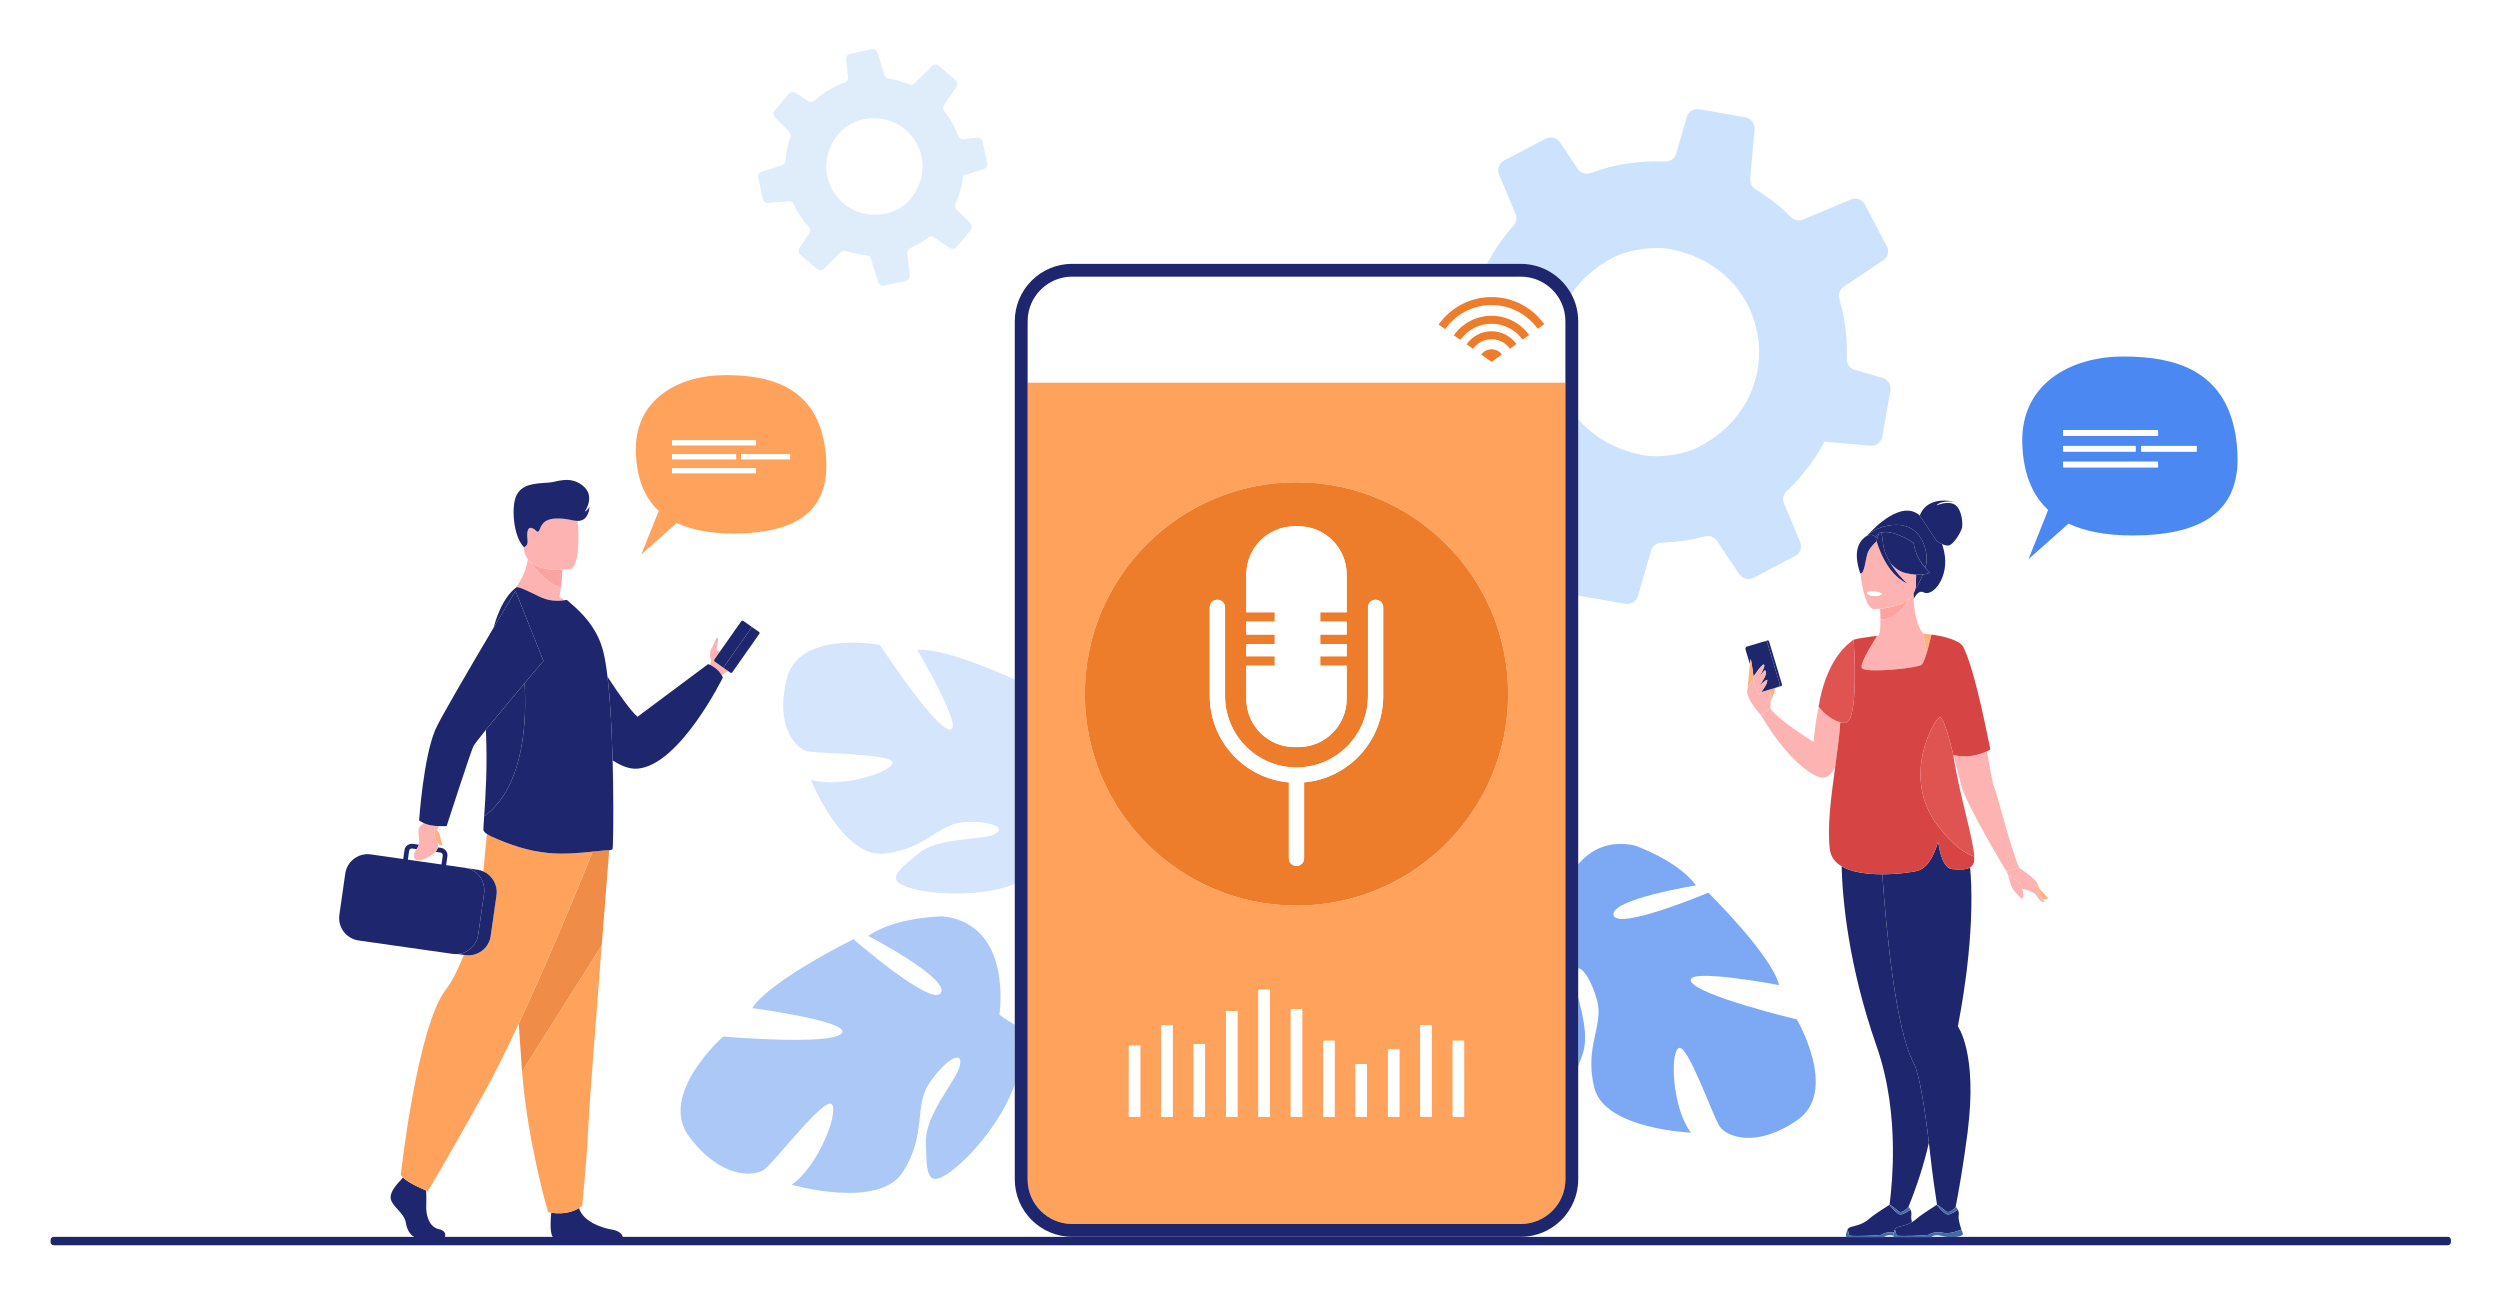 <svg fill="none" height="475" viewBox="0 0 917 475" width="917" xmlns="http://www.w3.org/2000/svg" xmlns:xlink="http://www.w3.org/1999/xlink"><filter id="a" color-interpolation-filters="sRGB" filterUnits="userSpaceOnUse" height="474.751" width="916.44" x=".56" y="0"><feFlood flood-opacity="0" result="BackgroundImageFix"/><feColorMatrix in="SourceAlpha" type="matrix" values="0 0 0 0 0 0 0 0 0 0 0 0 0 0 0 0 0 0 127 0"/><feOffset dy="13"/><feGaussianBlur stdDeviation="9"/><feColorMatrix type="matrix" values="0 0 0 0 0.066 0 0 0 0 0.073 0 0 0 0 0.138 0 0 0 0.08 0"/><feBlend in2="BackgroundImageFix" mode="normal" result="effect1_dropShadow"/><feBlend in="SourceGraphic" in2="effect1_dropShadow" mode="normal" result="shape"/></filter><g filter="url(#a)"><path d="m708.536 440.656c-.006.006-.012.012-.018.015h5.326c-.028-.006-.058-.009-.088-.015z" fill="#fff"/><path d="m163.233 440.656c0 .006-.003.009-.003.015h39.507c-.003-.006-.006-.009-.012-.015z" fill="#fff"/><path d="m557.818 440.656h-164.529-164.805c.003.006.003.009.006.015h448.704c-.003-.006-.006-.009-.006-.015z" fill="#fff"/><path d="m691.161 440.656c-.006.006-.012.012-.018.015h3.426c-.003-.006-.006-.009-.006-.015z" fill="#fff"/><path d="m643.161 234.896c.012.101.024.192.036.274.013-.012.025-.024.034-.036z" fill="#ebf3fa"/><path d="m691.161 440.656h3.402c-.061-.124-.094-.273-.097-.444-.234-.048-.475-.091-.733-.124-1.532-.204-2.316.34-2.572.568z" fill="#ebf3fa"/><path d="m711.105 440.085c-1.529-.201-2.313.34-2.569.568h5.223c-.918-.176-1.663-.438-2.654-.568z" fill="#ebf3fa"/><path d="m372.218 370.277v-.094c-.113-.249-.289-.587-.548-.985.177.347.359.708.548 1.079z" fill="#ebf3fa"/><path d="m596.24 208.494c1.802.304 3.593-.66 4.337-2.289.073-.168.158-.353.201-.544l4.845-16.676c.444-1.554 1.748-2.7 3.344-2.891.14-.022.28-.043.423-.037.425-.009.823-.015 1.258-.067 4.988-.206 9.964-.969 14.816-2.24 1.614-.45 3.343.219 4.28 1.645l8.207 12.189c1.155 1.733 3.456 2.301 5.301 1.328l3.389-1.769 11.816-6.207c1.863-.961 2.654-3.195 1.851-5.14l-5.964-14.177c-.65-1.511-.249-3.244.946-4.372 3.137-2.942 6.073-6.252 8.717-9.876 1.964-2.687 3.721-5.502 5.244-8.365l3.313.298 13.597 1.188c1.681.168 3.259-.778 3.927-2.267.152-.31.244-.639.304-.988l3.031-17.065c.34-2.022-.903-3.967-2.848-4.548l-10.278-2.963c-1.732-.502-2.945-2.152-2.884-3.958.258-7.487-.663-14.949-2.73-22.087-.492-1.693.143-3.474 1.584-4.399l14.59-9.809c1.627-1.109 2.177-3.249 1.259-5.003l-8.116-15.454c-.958-1.833-3.149-2.62-5.019-1.815l-17.609 7.383c-1.511.65-3.249.292-4.417-.881-2.489-2.508-5.234-4.833-8.195-6.997-1.593-1.164-3.219-2.252-4.876-3.262-1.294-.796-2.033-2.249-1.915-3.766l1.614-18.199c.186-2.113-1.252-4-3.337-4.386l-16.588-2.906-.395-.067c-2.022-.34-3.973.875-4.538 2.833l-3.916 13.509c-.063.225-.145.438-.243.638-.696 1.392-2.152 2.304-3.736 2.21-9.341-.425-18.648.997-27.418 4.219-.365.128-.739.201-1.106.231-1.399.088-2.788-.578-3.599-1.763l-6.53-9.755c-.869-1.277-2.395-1.924-3.866-1.736-.447.07-.912.201-1.347.425l-15.232 7.982c-1.873.976-2.702 3.262-1.866 5.228l6.055 14.393c.592 1.42.316 3.046-.718 4.192-1.465 1.669-2.866 3.386-4.195 5.204-2.103 2.882-3.945 5.864-5.541 8.925h12.354c7.997 0 14.967 4.478 18.536 11.059 1.021-1.496 2.161-2.942 3.429-4.326 3.146-3.429 7.04-6.463 11.715-8.946.985-.538 2.152-1.021 3.395-1.471 5.387-1.866 12.454-2.657 17.342-1.778 37.379 6.782 45.043 53.18 12.496 71.726-.538.298-1.076.595-1.632.881-5.159 2.703-14.132 4.073-19.862 3.098-3.006-.517-5.821-1.289-8.441-2.265-6.545-2.474-11.873-6.323-15.907-11.004v64.674c.109.03.222.054.334.076z" fill="#cde3fd"/><path d="m897.854 440.671h-180.131c-.113.019-.228.034-.35.049h-3.256c-.094-.015-.182-.033-.273-.049h-5.326c-.021.019-.039.037-.051.049-.022.021-.031.033-.031.033h-13.831c-.015-.024-.024-.054-.036-.082h-3.426c-.021.019-.039.037-.052.049-.021.021-.03.033-.03.033h-13.831c-.015-.024-.024-.054-.036-.082h-448.704c.009.022.018.046.027.067h-25.734c-.015-.021-.03-.045-.049-.067h-39.504c-.006.022-.012.046-.018.067h-11.253c-.037-.021-.076-.045-.113-.067h-132.14c-.629 0-1.146.517-1.146 1.146v.788c0 .629.517 1.146 1.146 1.146h878.148c.629 0 1.146-.517 1.146-1.146v-.788c0-.632-.517-1.146-1.146-1.146z" fill="#1e266d"/><path d="m371.67 369.198c.259.398.435.736.548.985v-7.302c-3.663-2.091-5.642-3.738-5.642-3.738s5.158-33.057-20.704-36.033c0 0-17.445.164-27.406 7.189 0 0 29.871 15.52 26.64 20.901-3.231 5.38-32.039-19.695-32.039-19.695s-30.616 15.062-37.145 25.276c0 0 37.188 4.936 32.732 9.356s-43.392 1.079-43.392 1.079-24.054 21.199-12.479 36.711c11.576 15.512 23.969 14.849 27.771 11.894 3.803-2.954 21.996-26.771 24.577-23.758 2.58 3.012-5.013 22.783-14.734 29.5 0 0 31.878 9.18 40.745-4.641 8.867-13.822 4.027-24.048 9.66-32.492s12.341-12.578 11.362-6.915c-.978 5.663-12.991 18.004-12.569 28.725.423 10.718-.295 18.567 11.524 8.548 7.97-6.757 17.512-19.248 21.102-30.191v-14.317c-.192-.374-.374-.735-.551-1.082z" fill="#abc8f7"/><path d="m336.464 225.37s17.658 29.999 11.88 29.27c-5.779-.73-25.601-31.094-25.601-31.094s-29.245-5.456-33.966 11.874c-4.718 17.329 2.854 26.007 7.189 27.096 4.332 1.088 32.142.766 31.416 4.374-.727 3.611-19.516 9.365-29.984 6.101 0 0 11.52 28.546 26.688 27.12 15.172-1.426 19.877-10.809 29.27-11.517 9.39-.712 16.25 1.826 11.551 4.349s-20.588.803-28.181 7.238c-7.594 6.435-13.737 10.402.343 13.311 9.822 2.027 25.087 1.778 35.149-2.231v-75.033c-8.226-3.702-27.127-11.682-35.754-10.858z" fill="#d5e5fb"/><path d="m578.889 352.71v25.315c.477-1.267.97-2.644 1.508-4.073 2.331-6.222.103-14.639-1.508-21.242z" fill="#7ca8f4"/><path d="m585.81 353.917c2.566 9.296-4.851 17.077-.975 32.188 3.875 15.11 35.367 16.339 35.367 16.339-6.766-8.959-7.721-29.054-4.493-31.003 3.228-1.948 12.533 24.963 15.083 28.759 2.551 3.797 13.53 8.095 28.598-2.447s-.307-36.835-.307-36.835-36.115-8.6-38.817-13.916c-2.703-5.317 32.315 1.322 32.315 1.322-2.842-11.159-25.965-33.875-25.965-33.875s-33.462 14.026-34.775 8.211 30.264-10.907 30.264-10.907c-6.891-9.308-22.576-14.661-22.576-14.661-9.557-1.984-16.15 1.7-20.634 6.885v38.234c1.809-.219 4.994 4.745 6.915 11.706z" fill="#7ca8f4"/><path d="m264.745 234.735c.504-.459 1.283-1.048 2.383-1.556l-1.429-1.003-3.502-2.462c-.27-.192-.337-.566-.145-.836l2.237-3.183c-.091.049-.183.095-.274.134-.006.003-.012.006-.018.009-.097.046-.626.259-1.046-.359-.465-.68 1.158-4.359.07-4.544-.45-.079-1.17 2.596-1.918 3.681-.748 1.088-.836 2.87-.398 4.022.438 1.155-.277 2.073-.277 2.073-.018.048-.033.094-.048.14 1.027.459 3.073 1.608 4.365 3.884z" fill="#fdb3b1"/><path d="m262.195 229.711 3.501 2.462c-.203-.146-.255-.432-.109-.635l9.97-14.187c.146-.206.432-.255.639-.112l.322.228-3.827-2.69c-.271-.192-.648-.125-.836.146l-7.569 10.769-2.237 3.183c-.192.27-.125.647.146.836z" fill="#1e266d"/><path d="m275.557 217.351-9.97 14.187c-.143.206-.094.492.109.635l1.429 1.003.815.575c.206.145.492.094.638-.113l9.97-14.186c.146-.207.094-.493-.112-.639l-1.921-1.349-.323-.228c-.203-.14-.489-.092-.635.115z" fill="#1e266d"/><path d="m224.718 265.887c3.164 2.109 6.292 3.304 9.201 3.049 15.49-1.359 31.221-33.413 31.221-33.413-.122-.277-.255-.538-.395-.787-1.292-2.277-3.335-3.426-4.368-3.888-.395-.177-.642-.253-.642-.253l-25.91 19.318c-2.548-2.256-6.712-8.116-10.992-14.688.717 6.058 1.21 13.46 1.535 21.032.14 3.216.261 6.447.35 9.63z" fill="#1e266d"/><path d="m163.212 440.735c.006-.021.012-.046.018-.067 0-.006.003-.009.003-.015.219-.787.243-2.243-2.268-2.794-3.514-.769-4.839-5.027-4.617-8.982.091-1.657.049-3.547-.033-5.18v-.003c-1.688-.711-6.6-2.878-8.548-4.793l-.754.969s-4.502 4.174-3.626 7.138c.878 2.966 4.942 4.942 5.492 8.569.386 2.541 1.581 4.267 2.94 5.073.009.006.018.009.027.015.037.021.073.046.113.067h11.253z" fill="#1e266d"/><path d="m224.66 438.06c-3.94-.638-10.761-2.924-12.281-7.958-1.656 1.04-5.055 2.52-10.189 1.73v.003c-.185 1.79-.626 7.207.535 8.821.003.006.006.009.012.015.015.022.031.046.049.067h25.734c-.009-.021-.018-.045-.027-.067-.003-.006-.003-.009-.006-.015-.377-.924-1.338-2.191-3.827-2.596z" fill="#1e266d"/><path d="m201.044 431.625c.392.082.772.149 1.143.207 5.137.79 8.533-.687 10.189-1.73.791-.495 1.186-.89 1.186-.89s1.76-17.57 2.198-28.556c.252-6.325 2.817-39.72 4.948-66.904l-29.23 46.252c2.128 26.537 9.566 51.621 9.566 51.621z" fill="#ffa25c"/><path d="m190.281 362.48c.386 5.995.759 11.548 1.1 16.211.033.438.067.876.097 1.31l29.23-46.252c1.265-16.153 2.38-30.115 2.76-34.896-1.325.006-3.471.252-6.076.523-1.389 3.477-14.332 35.671-27.111 63.104z" fill="#ef8c48"/><path d="m177.654 387.695c3.872-6.94 8.24-15.798 12.627-25.215 12.779-27.433 25.722-59.627 27.114-63.105-4.657.487-10.773 1.058-16.263.493-7.341-.705-13.839-2.879-20.819-6.007-.422-.191-1.097-.532-1.702-.945-.401 3.745-.942 9.098-1.301 13.73 3.271 1.472 5.335 4.986 4.803 8.703l-2.134 14.98c-.641 4.499-4.845 7.654-9.344 7.013l-.511-.073c-2.055 5.201-4.335 9.836-6.478 12.536-10.59 13.335-16.639 68.038-16.639 68.038.112.337.38.693.754 1.061 1.948 1.915 6.86 4.082 8.548 4.793.364.155.58.241.58.241s4.949-7.907 20.765-36.243z" fill="#ffa25c"/><path d="m185.873 206.129s.009.003.021.009c.012-.019.025-.037.037-.055-.034.027-.058.046-.058.046z" fill="#ffb27d"/><path d="m197.78 205.801c3.152 1.553 6.301 1.839 9.307 1.367-.583-.401-1.216-.796-1.9-1.173.225-1.316.402-2.523.544-3.602-5.465-.936-11.663-9.764-11.672-9.779-.14-.149-.271-.307-.398-.471-.848 4.672-2.766 8.147-4.487 10.466.061-.049.122-.1.182-.149.657-.471 4.703 1.508 8.424 3.341z" fill="#fdb3b1"/><path d="m194.053 192.614c.012.015 6.21 8.84 11.672 9.779.496-3.776.554-6.055.56-6.405-3.469.167-9.217-.118-12.232-3.374z" fill="#f7a4a2"/><path d="m206.288 195.988c1.714-.082 2.875-.273 2.875-.273 3.256-.748 3.405-11.852 2.66-17.64-1.906-.036-4.119-1.046-8.128-.86-5.307.243-5.323 3.76-6.055 4.593-.733.833-.821-.596-2.605-1.128-1.785-.535-1.788 2.335-1.529 4.529.258 2.195-1.338 2.459-1.338 2.459-.054-.054-.109-.115-.161-.173.061.365.119.733.176 1.107.216 1.434.742 2.596 1.475 3.541.127.164.258.322.398.471 3.012 3.256 8.76 3.541 12.232 3.374z" fill="#fdb3b1"/><path d="m189.083 203.748 10.256 25.668s-2.985 3.508-6.922 8.186c.739 12.037.362 37.781-14.827 48.821-.143 2.073-.256 3.718-.286 4.851-.027.563.593 1.156 1.31 1.645.605.413 1.277.754 1.702.945 6.98 3.128 13.475 5.305 20.819 6.007 5.49.562 11.606-.006 16.263-.493 2.605-.273 4.751-.516 6.076-.522h.192c.377 0 .705-.143.988-.377.234-.189.425-10.825.234-24.239 0-.517 0-1.085-.046-1.602v-.189c-.018-2.146-.064-4.343-.124-6.562-.088-3.183-.21-6.414-.347-9.63-.325-7.572-.818-14.974-1.535-21.032-.426-3.584-.927-6.697-1.523-9.092-1.881-7.578-6.213-12.566-10.165-16.238l-3.246-2.87c-.271.055-.541.101-.812.143-3.006.471-6.155.186-9.307-1.368-3.718-1.833-7.767-3.812-8.427-3.34-.06.045-.121.1-.182.149-1.17.908-2.249 2.076-3.24 3.477-.012.018-.025.036-.037.055-2.018 2.875-3.654 6.705-4.912 11.225 4.59-7.76 8.098-13.618 8.098-13.618z" fill="#1e266d"/><path d="m177.59 286.423c15.186-11.04 15.566-36.784 14.827-48.821-4.498 5.341-10.237 12.208-14.198 17.111.638 13.368-.161 24.874-.629 31.71z" fill="#1e266d"/><path d="m179.985 330.329 2.134-14.98c.529-3.717-1.535-7.231-4.803-8.703-.687-.31-1.429-.531-2.21-.641l-3.775-.538c2.66.651 4.754 2.572 5.727 5v.003c.519 1.298.717 2.742.507 4.22l-2.161 15.15c-.419 2.933-2.344 5.298-4.882 6.416-.842.374-1.748.608-2.693.681-.003 0-.003 0-.003 0h-.003s0 0-.003 0l2.307.329.511.073c4.502.644 8.706-2.511 9.347-7.01z" fill="#1e266d"/><path d="m167.826 336.94h.003c.945-.069 1.851-.307 2.693-.68 2.535-1.119 4.463-3.484 4.882-6.417l2.161-15.15c.21-1.478.013-2.922-.507-4.219v-.004c-.97-2.431-3.067-4.349-5.727-5h-.003c-.003 0-.003 0-.006-.003-.262-.064-.526-.115-.8-.155l-6.882-.979.459-3.231c.104-.72-.082-1.441-.519-2.027-.441-.584-1.083-.964-1.803-1.067l-1.207-.174c-.106.572-.346 1.092-.814 1.617l1.778.253c.556.079.945.599.866 1.155l-.459 3.231-12.347-1.76.459-3.231c.064-.453.419-.794.848-.863.1-.016.2-.019.307-.003l1.535.218.061.009c.319-.459.638-.942.82-1.614l-.872-.124-1.304-.186c-1.493-.212-2.882.83-3.094 2.323l-.459 3.231-11.88-1.693c-4.514-.645-8.736 2.523-9.38 7.04l-2.159 15.153c-.644 4.514 2.523 8.736 7.04 9.377l34.501 4.919c.608.088 1.21.103 1.797.058.009-.004.009-.004.012-.004z" fill="#1e266d"/><path d="m151.868 300.987c.054 2.565 3.361 1.307 3.361 1.307 2.399-1.128 3.767-1.991 4.53-2.842.468-.523.708-1.043.814-1.618.091-.483.085-1.006.046-1.602-.404-.571-.766-1.34-1.009-2.073-.535-1.617-.116-3.462-.116-3.462s.471.493.943 1.073c.009-.185.018-.374.033-.568.021-.295.207-.724.45-1.177-.976-.042-2.095-.146-3.18-.355-.884-.174-1.684-.465-2.331-.763-2.128 1.72-2.137 2.055-1.681 5.872.103.864.045 1.523-.1 2.061-.183.672-.502 1.156-.821 1.615-.484.705-.967 1.352-.939 2.532z" fill="#fdb3b1"/><path d="m160.923 290.025c1.654.073 2.903-.018 2.903-.018s8.663-26.765 9.779-29.209c.282-.62 2.085-2.954 4.614-6.088 3.958-4.903 9.7-11.767 14.199-17.111 3.936-4.675 6.921-8.186 6.921-8.186l-10.256-25.667s-3.508 5.857-8.104 13.618c-8.07 13.627-19.506 33.13-21.229 37.112-4.469 10.329-6.019 33.485-6.019 33.485s.65.475 1.681.946c.647.295 1.447.589 2.331.763 1.086.212 2.201.313 3.18.355z" fill="#1e266d"/><path d="m193.503 185.209c-.259-2.194-.253-5.061 1.529-4.529 1.784.535 1.872 1.964 2.605 1.128.732-.833.748-4.35 6.055-4.593 4.009-.186 6.222.823 8.128.86.617.012 1.204-.076 1.806-.344 2.468-1.085 2.599-4.821 2.599-4.821s-.702 1.335-1.763 1.76c0 0 4.119-5.632-.651-9.496-4.769-3.863-9.63-1.334-12.39-1.167-6.079.368-10.007.733-11.995 4.727-1.957 3.939-1.185 14.77 2.572 18.761.055.058.106.119.161.173.009 0 1.602-.267 1.344-2.459z" fill="#1e266d"/><path d="m162.114 297.026c.408-.265-.404-1.316-.76-3.748-.051-.365-.483-.973-.918-1.508-.468-.581-.942-1.073-.942-1.073s-.419 1.845.116 3.462c.243.733.605 1.502 1.009 2.073.486.69 1.033 1.095 1.495.794z" fill="#ffb27d"/><path d="m649.423 244.338v.006c0-.139 1.766-3.811 1.751-5.033l-2.003.598c.215 1.326.261 3.031.252 4.429z" fill="#ffb27d"/><path d="m693.207 179.692c12.308-1.763 13.992 10.484 13.402 13.788-.103.59-.252 1.195-.431 1.797.981 1.136 1.735 1.735 1.735 1.735s-.823.508-2.599.712c-1.285 3.161-2.951 5.796-2.951 5.796-.14.402-.31.779-.511 1.137-.003.733.015 1.441.046 2.128l.012.015s1.581-3.653 3.669-2.514c3.255 1.779 9.554-5.419 7.541-14.891-.218-1.025-.48-1.958-.769-2.818-1.109-.486-1.975-1.128-1.975-1.128l-6.189-9.283s.006-.018.012-.046c-6.575-5.933-16.588 4.323-19.056 7.059.383-.335.769-.621 1.13-.867 3.359-2.267 6.934-2.62 6.934-2.62z" fill="#1e266d"/><path d="m674.674 251.813c-4.11-1.18-7.116-4.961-7.554-5.532-.228 1.024-.444 2.088-.647 3.2-.532 2.922-.961 6.147-1.256 9.7 0 0-12.973-8.098-15.855-12.317l-3.462 2.423s10.572 18.785 21.552 22.828c2.215.818 4.094-.735 5.678-3.727.823-6.061 1.62-11.83 1.896-16.484-.118-.027-.237-.055-.352-.091z" fill="#fdb3b1"/><path d="m710.372 185.45s.867.641 1.976 1.127c.678.298 1.444.535 2.162.535 1.893 0 4.757-4.836 5.143-6.459s-.04-6.961-2.63-8.548c-2.589-1.587-6.73.31-6.73.31 1.432-2.012 6.651-1.353 6.651-1.353-10.426-2.219-12.581 4.466-12.751 5.059-.009.027-.012.045-.012.045z" fill="#1e266d"/><path d="m688.511 220.263c-.426.76-6.119 9.381-5.675 11.597.465 2.319 20.655.231 22.047-1.046.571-.522 1.276-2.468 1.909-4.584l-1.593-6.903s.112.012.316.034c-1.41-1.131-3.307-5.654-3.617-12.582-.031-.687-.049-1.395-.046-2.128-.41.727-.936 1.365-1.55 1.918-1.763 3.305-5.076 7.515-10.551 7.67-.003-1.368-.046-2.769-.097-3.967.051 1.194.094 2.596.097 3.967.009 2.884-.167 5.62-.821 5.967-.219.018-.41.036-.58.054.097-.003.164-.006.161.003z" fill="#fdb3b1"/><path d="m689.748 214.245c5.475-.155 8.788-4.365 10.551-7.67-2.927 2.648-7.773 3.46-10.651 3.703.054 1.194.097 2.596.1 3.967z" fill="#fda29f"/><path d="m687.991 183.914c.343-.513.766-.899 1.243-1.176.213-.356.438-.529.657-.304 4.338-1.538 12.004 3.706 12.004 3.706.632 4.225 2.742 7.347 4.286 9.134.176-.605.325-1.207.431-1.797.587-3.304-1.097-15.551-13.402-13.788 0 0-3.575.353-6.933 2.62-.365.247-.748.532-1.131.867-.164.143-.332.298-.493.462 1.466-.845 2.608-.35 3.338.276z" fill="#1e266d"/><path d="m705.314 197.724c-.684.079-1.507.112-2.483.054-.034 1.031-.061 2.107-.064 3.225 0 .928-.146 1.761-.407 2.514.003.003 1.669-2.629 2.954-5.793z" fill="#1e266d"/><path d="m700.302 206.576c.614-.554 1.14-1.192 1.55-1.918.201-.356.374-.733.511-1.137.258-.754.404-1.587.407-2.514 0-1.119.03-2.198.064-3.225-1.186-.07-2.593-.274-4.234-.696-1.985-.511-3.758-1.922-5.265-3.633 2.629 4.408 6.21 7.584 6.21 7.584-7.763-3.587-10.879-14.384-11.189-15.527-.946.848-2.806 2.69-3.371 4.496-.772 2.453-1.119 7.502-2.59 7.332.596 5.739 2.249 12.84 4.9 13.046 0 0 .942.016 2.359-.106 2.875-.246 7.721-1.055 10.648-3.702zm-13.08-.952s-2.371-.146-2.298-1.395c0 0 2.298-.888 5.389.435 0 .003-.267 1.136-3.091.96z" fill="#fdb3b1"/><path d="m687.991 183.914c.231.201.422.411.568.596.168-.587.408-1.322.675-1.769-.477.274-.9.66-1.243 1.173z" fill="#1e266d"/><path d="m705.314 197.724c1.779-.204 2.599-.711 2.599-.711s-.754-.599-1.735-1.736c-1.545-1.787-3.651-4.909-4.286-9.135 0 0-7.67-5.243-12.004-3.705.289.301.559 1.304.757 3.517.237 2.651 1.337 5.237 2.687 7.499 1.507 1.711 3.28 3.122 5.265 3.633 1.641.422 3.048.626 4.234.696.976.054 1.799.021 2.483-.058z" fill="#1e266d"/><path d="m684.982 190.006c.568-1.805 2.428-3.648 3.371-4.496-.018-.063-.028-.1-.028-.1s.089-.395.231-.903c-.146-.185-.337-.395-.568-.596-.73-.626-1.869-1.121-3.344-.273-.571.328-1.194.86-1.86 1.669-3.584 4.343-.395 12.022-.395 12.028 1.474.173 1.821-4.876 2.593-7.329z" fill="#1e266d"/><path d="m700.013 429.695s.006.006.009.009c2.016-4.952 4.688-12.253 6.788-20.607.243-.972.48-1.954.708-2.948-1.501-12.724-3.453-25.236-5.629-29.327-6.539-12.281-9.955-47.84-11.463-69.136-5.335.009-11.098-.66-14.925-2.924.337 12.438 2.526 36.556 12.888 66.147 4.441 12.682 5.83 25.966 5.931 37.204.076 8.471-.584 15.782-1.222 20.804.173.027.842.307 3.289 2.374 1.34 1.13 3.626-1.596 3.626-1.596z" fill="#1e266d"/><path d="m716.549 263.941c1.234 4.599 2.283 8.667 2.721 10.737 1.392 6.611 16.709 32.023 16.709 32.023l4.642-1.392c-3.636-8.818-7.891-26.686-9.283-29.935-.478-1.113-1.371-6.177-2.545-12.794-5.705 2.656-10.557 1.802-12.244 1.361z" fill="#fdb3b1"/><path d="m717.03 221.92c-.031-.012-.061-.024-.089-.036.797.346 1.538.741 2.168 1.194-.535-.425-1.247-.811-2.079-1.158z" fill="#ffb27d"/><path d="m719.793 223.789c-.165-.243-.396-.474-.672-.696 0 0-.012.015-.037.046.292.207.529.422.709.65z" fill="#ffb27d"/><path d="m706.792 226.234c.902-3.013 1.662-6.366 1.684-6.46-1.365-.216-2.453-.349-2.964-.407-.204-.024-.316-.034-.316-.034z" fill="#ffb27d"/><path d="m716.087 305.801c-3.14-.328-4.541-5.593-5.167-10.082-1.888 6.425-4.53 10.031-7.943 10.791-1.958.434-7.022 1.17-12.551 1.179 1.508 21.293 4.924 56.855 11.463 69.136 2.176 4.094 4.128 16.606 5.629 29.327.161 1.359.316 2.724.468 4.079.794 7.174 1.745 13.789 2.514 18.698.21.051.924.395 3.262 2.368 1.201 1.012 3.161-1.07 3.556-1.514.952-4.897 2.794-15.007 4.384-27.367 3.763-29.224-3.563-38.927-3.563-38.93.812-4.365 5.666-28.597 4.9-51.751-.076-2.262-.21-4.453-.41-6.548-1.219.715-3.268.952-6.542.614z" fill="#1e266d"/><path d="m689.891 182.437c-.219-.228-.444-.055-.657.304-.267.447-.507 1.182-.675 1.769-.142.508-.231.903-.231.903s.01.036.028.1c.31 1.143 3.429 11.937 11.189 15.527 0 0-3.581-3.176-6.21-7.584-1.35-2.262-2.45-4.848-2.687-7.499-.198-2.219-.468-3.222-.757-3.52z" fill="#1e266d"/><path d="m702.977 306.507c3.417-.757 6.058-4.365 7.943-10.791.623 4.492 2.024 9.754 5.167 10.082 3.274.338 5.323.101 6.542-.62.693-.41 1.118-.975 1.343-1.684.18-.559.231-1.343.18-2.325-3.453-1.152-7.882-4.219-13.202-11.095-14.086-18.205-1.194-39.599.532-39.997 1.727-.398 4.979 13.84 4.979 13.84.027.006.058.015.088.021 1.687.438 6.542 1.295 12.244-1.365.426-.197.858-.416 1.292-.656-2.62-12.788-6.347-30.717-10.077-37.821-.057-.106-.13-.212-.212-.316-.18-.228-.417-.443-.706-.653.025-.028.037-.043.037-.046-.006-.003-.012-.009-.018-.012-.626-.453-1.368-.848-2.168-1.195-3.659-1.589-8.462-2.115-8.462-2.115s0 .006-.003.006c-.022.094-.781 3.447-1.684 6.459-.636 2.116-1.341 4.061-1.909 4.584-1.392 1.277-21.582 3.365-22.047 1.046-.444-2.216 5.249-10.837 5.675-11.597.006-.009-.061-.009-.161-.003-.262.019-.757.073-.757.073-2.301.304-3.924.535-5.098.733-2.292.392-2.863.665-3.435 1.106-.127.128-.258.268-.392.42.778-.59 1.256-.83 1.256-.83s2.194 30.68-3.268 30.388c-.559-.03-1.101-.118-1.629-.249-.28 4.657-1.073 10.423-1.897 16.484-1.462 10.743-3.01 22.388-1.915 30.334.377 2.729 1.982 4.675 4.289 6.04 3.827 2.264 9.59 2.933 14.925 2.924 5.526 0 10.59-.733 12.548-1.17z" fill="#d64543"/><path d="m643.231 235.134c-.012.012-.024.024-.034.036.043.313.067.502.067.502v-.435z" fill="#ffb27d"/><path d="m649.423 244.338c.009-1.395-.037-3.103-.252-4.429l-2.958.888s0 0-.003 0l-.189.058c-.492.644-.872 1.082-.872 1.082l-1.888-4.317v-1.945l-2.237 3.693c.003-.012.006-.033.012-.06-.194.866-.231 1.756.012 2.583.927 3.146 4.846 7.399 4.846 7.399l3.462-2.423c.006-.176.058-1.216.067-2.529z" fill="#fdb3b1"/><path d="m648.28 222.82 4.526 15.101c.137.453-.122.93-.574 1.067l-6.019 1.803h.003l2.958-.888 2.003-.599 2.134-.638c.255-.076.401-.347.325-.602l-4.742-15.819c-.076-.255-.347-.401-.602-.325l-1.596.477.52-.155c.45-.134.927.125 1.064.578z" fill="#1e266d"/><path d="m642.21 228.89c.24.803.735 4.405.951 6.007l.07.237.03.103v-.13s2.982-4.587 3.709-4.332c1.006.353-2.472 5.824-2.693 6.168.182-.286 2.778-4.32 3.194-4.007.988.745-.583 3.478-2.143 5.572 0 0 2.788-2.553 2.879-2.094.213 1.07-1.213 3.155-2.189 4.432l.189-.058 6.018-1.803c.453-.136.712-.614.575-1.067l-4.526-15.101c-.137-.453-.614-.711-1.067-.575l-.52.155-5.858 1.754c-.452.137-.711.614-.574 1.067l1.59 5.305c.146-1.201.273-1.94.365-1.633z" fill="#1e266d"/><path d="m678.315 440.197c.232.319 11.284.116 11.922-.349.572-.417 2.168-1.107 4.414-.791.079-.276.173-.553.271-.802.218-.575.702-1.012 1.294-1.183 1.113-.322 3.043-.62 5.065-1.787-.207-.933-.323-1.827-.219-2.45.149-.885-.04-1.602-.298-2.125-.778.547-2.42 1.626-3.508 1.769-1.468.192-4.216-3.556-4.216-3.556s-5.703 3.605-7.195 4.949c-2.648 2.398-5.538 2.775-7.007 3.2-.595.171-1.076.608-1.295 1.183.423-.371.541 1.623.772 1.942z" fill="#1e266d"/><path d="m697.256 432.482c1.088-.143 2.73-1.222 3.508-1.769-.301-.62-.693-.967-.739-1.009-.003-.003-.009-.009-.009-.009s-2.286 2.726-3.626 1.596c-2.447-2.067-3.116-2.347-3.289-2.374-.009 0-.018-.003-.028-.003l-.03.006c-.003.003 2.745 3.754 4.213 3.562z" fill="#466aa5"/><path d="m693.73 440.085c.258.033.502.076.733.124-.013-.337.069-.744.185-1.152-2.243-.316-3.842.374-4.414.791-.638.465-11.687.665-11.922.349-.234-.316-.349-2.313-.769-1.939-.31.799-.617 1.863-.358 2.398.003.006.006.009.006.015.012.028.021.058.036.082h13.831s.009-.012.03-.033c.013-.012.031-.03.052-.049.006-.006.012-.009.018-.015.259-.228 1.043-.772 2.572-.571z" fill="#466aa5"/><path d="m714.631 432.482c-1.468.192-4.216-3.556-4.216-3.556s-5.706 3.605-7.195 4.948c-.641.581-1.295 1.04-1.939 1.414-2.022 1.167-3.955 1.465-5.065 1.787-.592.171-1.076.608-1.294 1.183.419-.374.538 1.623.772 1.939.231.319 11.283.116 11.921-.349.639-.466 2.554-1.277 5.223-.639 2.322.553 5.745-.869 6.593-1.246-.532-1.566-1.198-3.882-.991-5.128.149-.885-.04-1.602-.298-2.125-.781.55-2.423 1.629-3.511 1.772z" fill="#1e266d"/><path d="m713.762 431.294c-2.335-1.973-3.049-2.316-3.262-2.368-.024-.006-.042-.009-.055-.009l-.03.006s2.748 3.751 4.216 3.556c1.088-.143 2.73-1.222 3.508-1.769-.319-.659-.751-1.015-.751-1.015s-.024.03-.073.082c-.392.444-2.352 2.529-3.553 1.517z" fill="#466aa5"/><path d="m720.021 439.586s-.271-.672-.593-1.623c-.848.38-4.271 1.799-6.593 1.246-2.669-.638-4.584.173-5.223.639-.638.465-11.687.665-11.921.349-.231-.319-.35-2.313-.773-1.939-.097.249-.191.526-.27.802-.119.408-.198.815-.185 1.152.006.171.039.319.097.444.003.006.003.009.006.015.012.028.021.058.036.082h13.831s.009-.012.03-.033c.013-.012.031-.03.052-.049.006-.006.012-.009.018-.015.256-.228 1.04-.769 2.569-.568.991.13 1.736.392 2.654.568.027.006.057.009.088.015.091.016.179.034.273.049h3.256c.122-.015.237-.03.349-.049.034-.006.067-.009.101-.015 2.334-.374 2.198-1.07 2.198-1.07z" fill="#466aa5"/><path d="m711.482 250.08c-1.726.398-14.618 21.792-.532 39.997 5.32 6.876 9.752 9.943 13.202 11.095-.335-6.712-5.441-22.524-7.691-37.252 0 0-3.252-14.238-4.979-13.84z" fill="#df5351"/><path d="m674.674 251.813c.115.033.234.064.352.091.529.131 1.07.219 1.63.249 5.462.292 3.268-30.388 3.268-30.388s-.478.24-1.256.83c-2.717 2.058-9.104 8.381-11.603 23.613 0 0 .022.027.058.076.432.568 3.441 4.349 7.551 5.529z" fill="#df5351"/><path d="m648.213 236.417c-.091-.459-2.879 2.094-2.879 2.094 1.56-2.094 3.128-4.827 2.143-5.572-.416-.316-3.012 3.721-3.194 4.007.219-.344 3.699-5.815 2.693-6.168-.73-.255-3.709 4.332-3.709 4.332v.13.435 1.946l1.888 4.316s.38-.438.872-1.082c.973-1.28 2.399-3.365 2.186-4.438z" fill="#fdb3b1"/><path d="m643.264 235.675s-.024-.189-.067-.502c-.012-.082-.024-.173-.036-.273-.216-1.605-.711-5.204-.951-6.007-.092-.307-.219.432-.359 1.639-.319 2.784-.696 8.064-.812 8.778-.003.025-.009.046-.012.061z" fill="#ffb27d"/><path d="m690.313 204.667c-3.091-1.323-5.389-.435-5.389-.435-.073 1.246 2.298 1.395 2.298 1.395 2.824.173 3.091-.96 3.091-.96z" fill="#fff"/><path d="m736.584 307.932 4.712 3.171s.249.878.483 1.927c1.961.52 4.35.985 5.295 2.639 1.426 2.495 2.855 2.282 2.855 2.282s-.149-.428-.38-1.085c-.198-.048-.368-.143-.475-.319-.498-.808-2.781-5.447-2.781-5.447.058.088.903 1 1.885 2.052-.417-1.07-.821-2.037-1.101-2.554-.857-1.568-6.456-5.292-6.456-5.292l-4.642 1.392c-.003.003.231.517.605 1.234z" fill="#fdb3b1"/><path d="m736.584 307.929c.006.031.936 4.39 2.073 5.67 1.143 1.282 2.712 3.425 3.353 2.854.368-.325.082-2.028-.231-3.426-.234-1.049-.483-1.927-.483-1.927z" fill="#fdb3b1"/><path d="m749.074 316.547c.11.176.28.27.475.319.714.173 1.808-.319 1.808-.319s-1.739-1.848-3.179-3.392c-.982-1.055-1.827-1.967-1.885-2.052 0 0 2.283 4.635 2.781 5.444z" fill="#ffb27d"/><path d="m741.785 150.082c.389 9.654 3.082 18.038 9.478 23.984l-7.216 18.037 14.685-13.049c5.897 2.787 13.599 4.35 23.506 4.35 2.851 0 5.52-.113 8.016-.332 23.232-2.027 31.452-13.305 30.403-30.585-1.565-25.744-17.402-32.93-34.063-34.398-2.593-.228-5.204-.319-7.785-.319-19.178 0-37.93 9.94-37.024 32.312zm14.995.486h26.552v2.074h-26.552zm0 7.861v-2.073h34.793v2.073zm48.934-5.787h-20.306v-2.074h20.306zm-14.141-7.864v2.073h-34.793v-2.073z" fill="#4c88f2"/><path d="m791.573 144.778h-34.793v2.073h34.793z" fill="#fff"/><path d="m791.573 156.356h-34.793v2.073h34.793z" fill="#fff"/><path d="m783.332 150.568h-26.552v2.073h26.552z" fill="#fff"/><path d="m805.714 150.568h-20.306v2.073h20.306z" fill="#fff"/><path d="m241.622 174.409-6.387 15.962 12.995-11.548c5.219 2.465 12.034 3.848 20.801 3.848 25.996 0 35.024-10.42 33.996-27.357-1.599-26.324-20.062-30.72-37.03-30.72s-33.561 8.797-32.759 28.592c.344 8.545 2.727 15.965 8.384 21.223zm48.185-18.955h-17.967v-1.836h17.967zm-43.301-6.958h30.787v1.836h-30.787zm0 5.122h23.495v1.836h-23.495zm0 5.125h30.787v1.836h-30.787z" fill="#ffa25c"/><path d="m277.293 148.496h-30.786v1.836h30.786z" fill="#fff"/><path d="m277.293 158.742h-30.786v1.836h30.786z" fill="#fff"/><path d="m270.001 153.617h-23.494v1.836h23.494z" fill="#fff"/><path d="m289.807 153.617h-17.967v1.836h17.967z" fill="#fff"/><path d="m279.782 59.988c.216.955 1.11 1.608 2.086 1.505l7.277-.772c.808-.088 1.583.353 1.909 1.088 1.434 3.082 3.331 5.934 5.641 8.435.581.641.654 1.593.165 2.316l-3.624 5.402c-.55.824-.386 1.912.362 2.538l6.171 5.207c.732.614 1.808.562 2.474-.106l6.07-6.061c.511-.517 1.277-.693 1.967-.462.851.289 1.72.541 2.605.76 1.675.413 3.344.693 4.994.842.754.061 1.396.565 1.611 1.292l2.627 8.514c.295.936 1.243 1.49 2.197 1.283l7.895-1.714c.832-.189 1.437-.921 1.471-1.757.003-.085.006-.179-.009-.271l-.851-8.074c-.083-.751.279-1.477.936-1.842.058-.034.112-.067.176-.091.183-.079.356-.152.532-.252 2.122-.973 4.14-2.183 6.016-3.59.617-.48 1.486-.495 2.143-.046l5.705 3.824c.806.544 1.903.386 2.529-.362l1.155-1.365 4.016-4.775c.635-.745.584-1.851-.106-2.55l-5.089-5.082c-.547-.538-.681-1.359-.365-2.058.836-1.83 1.523-3.781 2.025-5.815.374-1.511.638-3.04.79-4.548l1.486-.459 6.095-1.891c.757-.225 1.274-.915 1.298-1.675.012-.161-.006-.319-.042-.48l-1.706-7.922c-.209-.936-1.094-1.556-2.036-1.465l-4.973.535c-.839.091-1.657-.41-1.949-1.204-1.213-3.286-2.93-6.353-5.088-9.077-.514-.644-.554-1.529-.095-2.183l4.581-6.824c.508-.766.368-1.79-.34-2.389l-6.247-5.253c-.738-.623-1.827-.578-2.492.103l-6.314 6.311c-.538.547-1.356.702-2.067.401-1.52-.644-3.119-1.167-4.784-1.578-.897-.222-1.791-.404-2.688-.55-.702-.116-1.279-.614-1.495-1.292l-2.52-8.162c-.295-.945-1.249-1.511-2.219-1.307l-7.694 1.675-.182.043c-.936.21-1.565 1.082-1.462 2.027l.696 6.538c.012.109.015.216.006.319-.055.727-.523 1.377-1.225 1.617-4.119 1.468-7.894 3.73-11.119 6.675-.137.122-.286.219-.438.295-.59.286-1.307.243-1.869-.128l-4.551-3.067c-.602-.398-1.377-.407-1.979-.067-.179.109-.359.246-.507.422l-5.18 6.149c-.638.754-.593 1.888.115 2.593l5.165 5.158c.508.511.678 1.262.431 1.939-.34.982-.641 1.973-.896 2.994-.474 1.918-.766 3.833-.891 5.733l-.003.009c-.052.793-.574 1.462-1.331 1.696l-7.083 2.192-.356.112c-.911.274-1.474 1.219-1.264 2.164zm24.44-18.086c.754-2.04 1.903-4.04 3.489-5.943.332-.407.751-.821 1.21-1.237 2-1.76 4.922-3.353 7.192-3.836 17.375-3.675 28.899 15.05 18.093 28.829-.18.225-.362.447-.551.669-1.753 2.082-5.395 4.262-8.046 4.854-1.392.307-2.748.471-4.055.514-13.067.344-21.621-12.22-17.332-23.85z" fill="#dfedfb"/><path d="m376.917 419.585c0 9.028 7.344 16.372 16.372 16.372h164.528c9.028 0 16.369-7.344 16.369-16.372v-312.98c-.003.432-.012.872-.03 1.325v19.36h-197.181v-19.557c0-2.417.109-4.694.413-6.785-.307 1.249-.471 2.553-.471 3.897zm37.149-22.947v-26.081h4.176v26.081zm11.879 0v-33.601h4.176v33.601zm16.056 0h-4.177v-26.652h4.177zm11.879 0h-4.177v-38.723h4.177zm11.882 0h-4.176v-46.639h4.176zm11.88 0h-4.177v-39.444h4.177zm11.879 0h-4.177v-27.884h4.177zm11.879 0h-4.177v-19.363h4.177zm11.879 0h-4.176v-24.716h4.176zm11.88 0h-4.177v-33.601h4.177zm11.879 0h-4.177v-27.884h4.177zm-61.485-232.737c42.873 0 77.629 34.756 77.629 77.629 0 42.872-34.756 77.628-77.629 77.628-42.872 0-77.628-34.756-77.628-77.628 0-42.873 34.756-77.629 77.628-77.629z" fill="#ffa25c"/><path d="m574.189 104.845c0-1.171-.127-2.314-.361-3.417.24 1.477.361 3.104.361 4.885z" fill="#ffa25c"/><path d="m560.775 88.746c-.96-.176-1.948-.274-2.958-.274h-18.542l15.557.134c2.107-.137 4.098-.097 5.943.14z" fill="#ffa25c"/><path d="m376.978 127.29h197.181v-19.363c.018-.45.027-.891.03-1.325v-.292c.003-1.781-.118-3.408-.361-4.885-1.374-6.441-6.548-11.49-13.053-12.682-1.848-.237-3.836-.277-5.94-.14l-15.557-.134h-145.989c-7.684 0-14.144 5.323-15.898 12.472-.304 2.091-.413 4.368-.413 6.784zm170.127-7.544-3.793-2.678c.839-1.183 2.228-1.964 3.793-1.964 1.554 0 2.934.763 3.773 1.936zm6.746-4.84c-1.505-2.1-3.97-3.471-6.746-3.471-2.796 0-5.28 1.389-6.784 3.52l-2.396-1.681c2.034-2.885 5.387-4.769 9.18-4.769 3.755 0 7.086 1.848 9.132 4.693zm4.653-3.331c-2.559-3.52-6.714-5.815-11.399-5.815-4.72 0-8.903 2.337-11.456 5.903l-2.396-1.681c3.08-4.332 8.144-7.156 13.852-7.156 5.66 0 10.685 2.776 13.773 7.05zm-11.399-15.612c7.958 0 15.005 3.921 19.315 9.93l-2.374 1.712c-3.785-5.268-9.97-8.709-16.941-8.709-7.027 0-13.253 3.499-17.028 8.837l-2.395-1.681c4.304-6.101 11.399-10.089 19.423-10.089z" fill="#fff"/><path d="m475.553 319.158c42.873 0 77.629-34.756 77.629-77.628 0-42.873-34.756-77.629-77.629-77.629-42.872 0-77.628 34.756-77.628 77.629 0 42.872 34.756 77.628 77.628 77.628zm-18.405-87.97h10.441v-3.468h-10.441v-4.499h10.441v-3.465h-10.441v-4.718h10.441v-3.465h-10.441v-13.879c0-9.709 7.946-17.655 17.654-17.655h1.505c9.709 0 17.652 7.946 17.652 17.655v13.879h-9.697v3.465h9.697v4.718h-9.697v3.465h9.697v4.499h-9.697v3.468h9.697v12.187c0 9.709-7.943 17.654-17.652 17.654h-1.505c-9.708 0-17.654-7.945-17.654-17.654zm-13.405-21.402c0-1.548 1.255-2.8 2.799-2.8s2.8 1.255 2.8 2.8v32.503c0 14.451 11.757 26.209 26.208 26.209s26.209-11.758 26.209-26.209v-32.503c0-1.548 1.255-2.8 2.799-2.8 1.548 0 2.8 1.255 2.8 2.8v32.503c0 16.597-12.776 30.264-29.011 31.687v27.868c0 1.547-1.256 2.8-2.8 2.8-1.547 0-2.799-1.256-2.799-2.8v-27.868c-16.236-1.423-29.012-15.09-29.012-31.687v-32.503z" fill="#ed7d2b"/><g fill="#fff"><path d="m474.802 261.029h1.505c9.709 0 17.652-7.946 17.652-17.655v-12.186h-9.697v-3.468h9.697v-4.499h-9.697v-3.465h9.697v-4.718h-9.697v-3.465h9.697v-13.88c0-9.709-7.943-17.654-17.652-17.654h-1.505c-9.708 0-17.654 7.945-17.654 17.654v13.88h10.441v3.465h-10.441v4.718h10.441v3.465h-10.441v4.499h10.441v3.468h-10.441v12.186c0 9.709 7.946 17.655 17.654 17.655z"/><path d="m478.356 271.301v2.675c16.235-1.423 29.011-15.09 29.011-31.686v-32.504c0-1.548-1.255-2.8-2.8-2.8-1.547 0-2.799 1.255-2.799 2.8v32.504c0 14.45-11.758 26.208-26.209 26.208 1.541 0 2.797 1.255 2.797 2.803z"/><path d="m472.754 273.976v-2.675c0-1.548 1.255-2.8 2.799-2.8-14.451 0-26.208-11.758-26.208-26.208v-32.507c0-1.548-1.256-2.8-2.8-2.8s-2.8 1.255-2.8 2.8v32.504c-.003 16.596 12.773 30.263 29.009 31.686z"/><path d="m472.754 271.301v2.675 27.868c0 1.547 1.255 2.799 2.799 2.799 1.547 0 2.8-1.255 2.8-2.799v-27.868-2.675c0-1.548-1.256-2.8-2.8-2.8-1.547-.003-2.799 1.252-2.799 2.8z"/><path d="m418.242 370.554h-4.176v26.081h4.176z"/><path d="m430.121 363.033h-4.176v33.602h4.176z"/><path d="m442.001 369.985h-4.177v26.653h4.177z"/><path d="m453.883 357.912h-4.177v38.723h4.177z"/><path d="m465.762 349.996h-4.176v46.639h4.176z"/><path d="m477.641 357.194h-4.176v39.444h4.176z"/><path d="m489.521 368.751h-4.177v27.884h4.177z"/><path d="m501.4 377.275h-4.176v19.363h4.176z"/><path d="m513.279 371.922h-4.176v24.716h4.176z"/><path d="m525.162 363.033h-4.177v33.602h4.177z"/><path d="m537.041 368.751h-4.177v27.884h4.177z"/></g><path d="m547.106 115.104c-1.566 0-2.952.781-3.794 1.964l3.794 2.678 3.772-2.709c-.839-1.173-2.216-1.933-3.772-1.933z" fill="#ed7d2b"/><path d="m547.105 108.505c-3.793 0-7.146 1.887-9.18 4.769l2.396 1.681c1.504-2.131 3.988-3.52 6.784-3.52 2.776 0 5.241 1.368 6.746 3.471l2.386-1.711c-2.043-2.842-5.377-4.69-9.132-4.69z" fill="#ed7d2b"/><path d="m547.106 98.896c6.97 0 13.155 3.441 16.94 8.709l2.374-1.711c-4.31-6.013-11.36-9.931-19.314-9.931-8.025 0-15.123 3.988-19.424 10.089l2.395 1.681c3.775-5.338 10.001-8.837 17.029-8.837z" fill="#ed7d2b"/><path d="m547.105 102.826c-5.708 0-10.772 2.824-13.852 7.156l2.396 1.681c2.55-3.569 6.736-5.903 11.456-5.903 4.682 0 8.837 2.298 11.399 5.815l2.374-1.702c-3.088-4.271-8.113-7.047-13.773-7.047z" fill="#ed7d2b"/><path d="m372.218 311.264v51.618 7.301.094 14.318 34.99c0 11.618 9.453 21.071 21.071 21.071h164.528c11.618 0 21.072-9.453 21.072-21.071v-41.559-25.315-10.499-38.234-98.557-64.674-35.902c0-3.62-.918-7.031-2.535-10.013-3.569-6.581-10.539-11.059-18.537-11.059h-12.353-124.419-27.756c-11.618 0-21.071 9.45-21.071 21.071v4.465 126.921zm21.071-222.791h145.989 18.543c1.009 0 1.997.097 2.957.274 6.505 1.192 11.679 6.241 13.053 12.681.234 1.104.362 2.247.362 3.417v1.468.292 312.98c0 9.028-7.344 16.372-16.369 16.372h-164.529c-9.028 0-16.372-7.344-16.372-16.372v-314.74c0-1.343.167-2.648.471-3.897 1.751-7.152 8.211-12.475 15.895-12.475z" fill="#1e266d"/></g></svg>